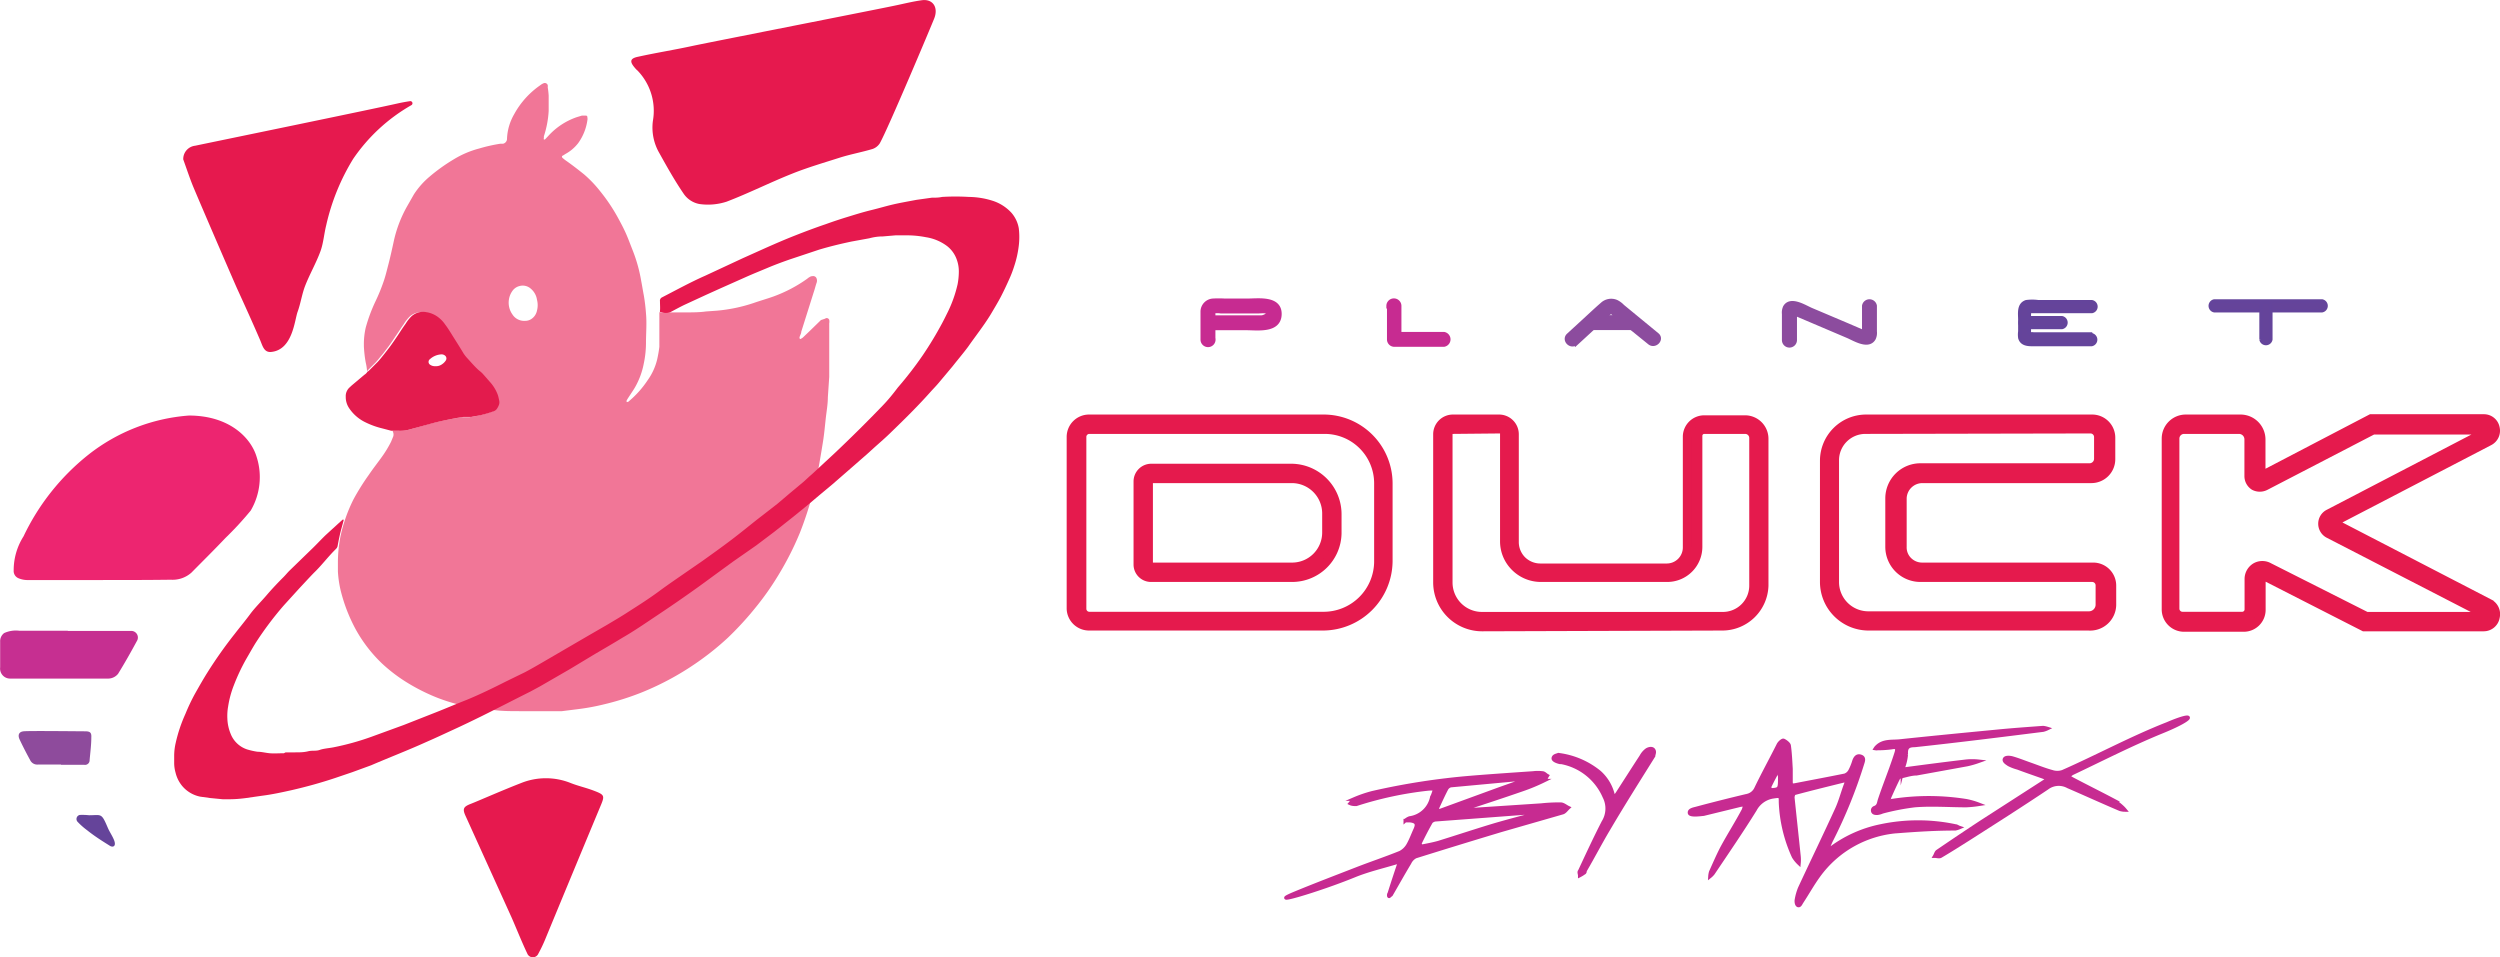 <svg id="Layer_4" data-name="Layer 4" xmlns="http://www.w3.org/2000/svg" viewBox="0 0 162.62 62.27"><defs><style>.cls-1{fill:#f17697;}.cls-2{fill:#e31b4d;}.cls-3{fill:#ed2570;}.cls-4{fill:#c62f91;}.cls-5{fill:#8e4b9c;}.cls-11,.cls-6{fill:#65449a;}.cls-7{fill:#e6194e;}.cls-8{fill:#e51a4d;stroke:#e51a4d;stroke-width:0.57px;}.cls-10,.cls-11,.cls-12,.cls-8,.cls-9{stroke-miterlimit:10;}.cls-12,.cls-9{fill:#c72b91;stroke:#c72b91;}.cls-10,.cls-9{stroke-width:0.34px;}.cls-10{fill:#8c4c9e;stroke:#8c4c9e;}.cls-11{stroke:#64449b;}.cls-11,.cls-12{stroke-width:0.23px;}</style></defs><path class="cls-1" d="M85.21,32.48a3.42,3.42,0,0,0-.09-.63A7.76,7.76,0,0,1,85,30.79v-.08a4.77,4.77,0,0,1,.12-1.13,10.45,10.45,0,0,1,.64-1.72,11.67,11.67,0,0,0,.52-1.27c.13-.37.22-.76.32-1.14s.24-1,.36-1.56a8.14,8.14,0,0,1,.84-2.18l.45-.79a5.18,5.18,0,0,1,1-1.14,11.64,11.64,0,0,1,1.62-1.16,6.15,6.15,0,0,1,1.63-.69,10.46,10.46,0,0,1,1.37-.31l.18,0a.33.33,0,0,0,.26-.34,3.45,3.45,0,0,1,.46-1.57,5.47,5.47,0,0,1,1.71-1.9.82.82,0,0,1,.2-.12.2.2,0,0,1,.28.12.83.83,0,0,1,0,.15,5.06,5.06,0,0,1,.06.53c0,.33,0,.66,0,1a6.43,6.43,0,0,1-.31,1.64.93.93,0,0,0,0,.13.06.06,0,0,0,0,.08.09.09,0,0,0,.07,0l.2-.21a4.46,4.46,0,0,1,1.87-1.24l.33-.1.21,0c.1,0,.15,0,.15.14a.38.38,0,0,1,0,.15,3.35,3.35,0,0,1-.6,1.5,2.64,2.64,0,0,1-.82.7l-.19.12c-.06,0-.06.1,0,.15l.16.13c.42.29.83.61,1.23.93a7.81,7.81,0,0,1,1.05,1.1,11.52,11.52,0,0,1,1.23,1.86c.12.22.24.45.35.68s.18.4.26.6l.3.77a9.85,9.85,0,0,1,.53,1.93c.06.31.11.63.17.94a11.66,11.66,0,0,1,.14,1.17c.06.64,0,1.28,0,1.92a6.5,6.5,0,0,1-.14,1.32,5,5,0,0,1-.56,1.54c-.09.16-.19.3-.28.44l-.19.29-.09.15s0,.06,0,.09.06,0,.1,0A6.38,6.38,0,0,0,103.46,33a3.87,3.87,0,0,0,.61-1.32,7.94,7.94,0,0,0,.15-.85c0-.22,0-.44,0-.65s0-.68,0-1c0-.17,0-.34,0-.5s0-.09.09-.09a4.38,4.38,0,0,0,.5,0c.39,0,.79,0,1.18,0s.84,0,1.26-.06l.7-.05a10.35,10.35,0,0,0,2.4-.5c.43-.15.86-.27,1.28-.42a9.14,9.14,0,0,0,2.21-1.16.71.71,0,0,1,.14-.1.39.39,0,0,1,.23-.07.23.23,0,0,1,.24.16.41.41,0,0,1,0,.27c-.07.2-.12.42-.19.62l-.81,2.57c0,.12-.08.23-.11.35a.17.17,0,0,0,0,.07.06.06,0,0,0,.07.05l.13-.08.43-.41.76-.74L115,29a.17.17,0,0,1,.27.08.56.56,0,0,1,0,.22c0,.34,0,.68,0,1s0,.71,0,1.06,0,.48,0,.71,0,.48,0,.71l-.09,1.33c0,.47-.09.94-.14,1.41s-.1,1-.17,1.44-.15.92-.23,1.38c-.11.65-.25,1.3-.42,1.94a22.74,22.74,0,0,1-.86,2.65,19.69,19.69,0,0,1-1.44,2.82,18,18,0,0,1-1.41,2,20.47,20.47,0,0,1-1.83,2A17.53,17.53,0,0,1,107,51.13a18.29,18.29,0,0,1-4,2.21,17.65,17.65,0,0,1-2.44.76,14,14,0,0,1-1.57.29l-1.11.14-.49,0-1,0c-.41,0-.82,0-1.23,0-.56,0-1.12,0-1.68-.07a15,15,0,0,1-2.39-.38,11.89,11.89,0,0,1-1.28-.41,12.56,12.56,0,0,1-2-1,10.31,10.31,0,0,1-1.63-1.24,9.26,9.26,0,0,1-1.7-2.2,10.66,10.66,0,0,1-1-2.59,7.08,7.08,0,0,1-.17-1.2c0-.18,0-.36,0-.54a8.82,8.82,0,0,1,.16-1.7,10,10,0,0,1,.85-2.44,15.05,15.05,0,0,1,1-1.6c.27-.4.57-.78.85-1.17A7.27,7.27,0,0,0,86.77,37l.11-.27a.42.42,0,0,0,0-.39s0,0,0-.05c.17,0,.34,0,.5,0A2.16,2.16,0,0,0,88,36.2l1.13-.32c.38-.11.78-.2,1.17-.28l.55-.11.51-.08.51,0h0c.23-.06.48-.07.71-.14a6.59,6.59,0,0,0,.72-.22.43.43,0,0,0,.24-.18,1.11,1.11,0,0,0,.14-.29.51.51,0,0,0,0-.24,3.38,3.38,0,0,0-.08-.34,2.6,2.6,0,0,0-.48-.82l-.52-.59a1.66,1.66,0,0,0-.14-.13l-.11-.09c-.28-.25-.52-.54-.78-.82a2.56,2.56,0,0,1-.2-.26c-.21-.32-.42-.64-.62-1s-.37-.61-.59-.9a2,2,0,0,0-.52-.52,1.69,1.69,0,0,0-.67-.27,1.13,1.13,0,0,0-1,.27,2.57,2.57,0,0,0-.38.49c-.16.22-.3.45-.46.68s-.38.58-.59.85-.25.34-.39.5-.24.3-.37.44l-.54.54Zm10.27-3.34a.72.72,0,0,0,.4-.11.85.85,0,0,0,.38-.56,1.38,1.38,0,0,0,0-.7,1.16,1.16,0,0,0-.4-.72.79.79,0,0,0-.75-.17.8.8,0,0,0-.46.33,1.28,1.28,0,0,0-.21.51,1.32,1.32,0,0,0,.22,1A.9.9,0,0,0,95.48,29.14Z" transform="translate(-61.33 -8.27)"/><path class="cls-2" d="M85.21,32.48l.15-.13.54-.54c.13-.14.25-.29.37-.44s.26-.33.39-.5.4-.56.59-.85.3-.46.46-.68a2.57,2.57,0,0,1,.38-.49,1.13,1.13,0,0,1,1-.27,1.69,1.69,0,0,1,.67.27,2,2,0,0,1,.52.52c.22.29.4.6.59.9s.41.65.62,1a2.56,2.56,0,0,0,.2.26c.26.28.5.57.78.82l.11.09a1.66,1.66,0,0,1,.14.13l.52.59a2.6,2.6,0,0,1,.48.82,3.38,3.38,0,0,1,.08.34.51.51,0,0,1,0,.24,1.11,1.11,0,0,1-.14.29.43.43,0,0,1-.24.18,6.59,6.59,0,0,1-.72.22c-.23.07-.48.08-.71.14h0l-.51,0-.51.08-.55.11c-.39.08-.79.17-1.17.28L88,36.2a2.16,2.16,0,0,1-.72.09c-.16,0-.33,0-.5,0l-.57-.15a5.29,5.29,0,0,1-1.17-.43,2.65,2.65,0,0,1-1-.89,1.29,1.29,0,0,1-.22-.74.76.76,0,0,1,.24-.6l.14-.13.83-.7A.56.56,0,0,0,85.21,32.48Zm4.45-.39a.66.66,0,0,0,.43-.13.84.84,0,0,0,.23-.23.24.24,0,0,0-.07-.35.35.35,0,0,0-.18-.06,1.2,1.2,0,0,0-.77.31.22.22,0,0,0,0,.36A.55.55,0,0,0,89.66,32.09Z" transform="translate(-61.33 -8.27)"/><path class="cls-3" d="M67.76,46h-4.7a1.5,1.5,0,0,1-.51-.11.51.51,0,0,1-.33-.52,4.1,4.1,0,0,1,.64-2.21,15,15,0,0,1,4.23-5.32,12,12,0,0,1,6.53-2.54c2.58,0,4,1.4,4.39,2.65a4.3,4.3,0,0,1-.37,3.53A21.22,21.22,0,0,1,76,43.26c-.73.77-1.48,1.51-2.22,2.26a1.84,1.84,0,0,1-1.33.46C70.89,46,69.32,46,67.76,46Z" transform="translate(-61.33 -8.27)"/><path class="cls-4" d="M65.73,49.31h4.13a.43.43,0,0,1,.4.61c-.4.74-.81,1.47-1.25,2.18a.83.83,0,0,1-.61.31c-2.13,0-4.26,0-6.39,0a.65.65,0,0,1-.67-.73c0-.55,0-1.11,0-1.67a.66.66,0,0,1,.26-.56,1.84,1.84,0,0,1,1-.15h3.15Z" transform="translate(-61.33 -8.27)"/><path class="cls-5" d="M65.3,58c-.5,0-1,0-1.48,0a.51.51,0,0,1-.51-.25c-.25-.46-.49-.92-.71-1.39-.11-.25-.07-.48.26-.52s3.67,0,4,0,.43.08.41.4c0,.49-.07,1-.11,1.47a.3.3,0,0,1-.35.31H65.3Z" transform="translate(-61.33 -8.27)"/><path class="cls-6" d="M67.12,61.3c.81,0,.8-.18,1.22.81.12.28.3.53.41.81.17.44-.11.49-.3.35-.5-.31-1-.63-1.46-1a4.6,4.6,0,0,1-.62-.55.27.27,0,0,1,.15-.44A4,4,0,0,1,67.12,61.3Z" transform="translate(-61.33 -8.27)"/><path class="cls-7" d="M79.91,57.21h.62c.28,0,.56,0,.84-.07s.51,0,.76-.09.6-.11.9-.17a17.08,17.08,0,0,0,2.45-.68l2.11-.77,2.11-.83c.66-.26,1.31-.54,2-.81.87-.36,1.71-.77,2.54-1.19L95.47,52c.38-.2.76-.42,1.14-.64L98,50.55l1.58-.92,1.28-.74c.45-.27.9-.53,1.34-.82.69-.44,1.38-.88,2-1.34s1.22-.86,1.82-1.28l1-.69c.63-.45,1.26-.9,1.88-1.37s1.14-.9,1.71-1.35l1.29-1,.8-.68.9-.75.37-.34c.19-.16.37-.33.55-.5l1.08-1,0,0q1.61-1.52,3.13-3.1c.37-.38.7-.79,1-1.19a23.72,23.72,0,0,0,1.63-2.11c.33-.49.65-1,.94-1.51s.43-.78.62-1.17a8.25,8.25,0,0,0,.7-1.93,4.45,4.45,0,0,0,.08-.81,2.23,2.23,0,0,0-.14-.81,1.91,1.91,0,0,0-.62-.86,3.07,3.07,0,0,0-1.38-.58,6.38,6.38,0,0,0-1.38-.12c-.2,0-.41,0-.61,0l-.82.07q-.43,0-.87.12l-1.15.21c-.71.15-1.42.32-2.12.53l-1.89.63c-.49.17-1,.36-1.45.55s-.95.39-1.42.6l-1.64.73-.93.42-1.43.66c-.29.14-.64.33-.92.48a.87.87,0,0,1-.57,0c-.07,0-.12,0-.1-.11s0-.4,0-.6a.24.24,0,0,1,.14-.26c.89-.46,1.88-1,2.79-1.4l1.89-.88.58-.27,1.56-.7c.59-.26,1.19-.52,1.8-.76s1.32-.51,2-.74q.72-.26,1.44-.48c.52-.16,1-.31,1.57-.45s.92-.25,1.39-.36,1-.2,1.52-.3l1-.14c.22,0,.45,0,.67-.05a14.44,14.44,0,0,1,1.74,0,5.28,5.28,0,0,1,1.58.26,2.84,2.84,0,0,1,1.2.78,2.07,2.07,0,0,1,.47,1,4.75,4.75,0,0,1,0,1.13,6.68,6.68,0,0,1-.3,1.34,7.26,7.26,0,0,1-.34.88c-.16.36-.33.72-.51,1.07s-.44.78-.67,1.17c-.45.74-1,1.43-1.48,2.12-.32.43-.67.84-1,1.26l-.93,1.11c-.16.19-.34.37-.51.56-.8.9-1.66,1.75-2.53,2.59-.37.37-.77.71-1.16,1.06l-.43.39-1.27,1.11-1,.87-.84.7-.83.7-.9.73-1.2.95-1.18.89L109,44.81l-1.37,1q-.85.63-1.71,1.23c-.61.43-1.23.85-1.86,1.27s-1.47,1-2.22,1.43c-.59.36-1.19.71-1.79,1.06l-1.66,1-1.94,1.12-.61.33c-1.06.53-2.12,1.08-3.19,1.61-.59.29-1.19.58-1.8.86s-1.18.55-1.78.81c-1.19.54-2.39,1-3.6,1.52l-1.23.45-1.12.38c-.93.31-1.87.57-2.83.79-.63.14-1.27.28-1.91.36l-1.12.16a7.91,7.91,0,0,1-1,.07c-.15,0-.3,0-.44,0L75,60.18l-.65-.09a2.06,2.06,0,0,1-1.19-.72,2.13,2.13,0,0,1-.41-.84,2.3,2.3,0,0,1-.09-.64c0-.16,0-.32,0-.48a3.75,3.75,0,0,1,.1-.82,9.66,9.66,0,0,1,.63-1.88,12.64,12.64,0,0,1,.61-1.29c.26-.46.52-.92.8-1.37a28.53,28.53,0,0,1,1.8-2.55c.34-.44.69-.86,1-1.28s.72-.82,1.07-1.23.72-.8,1.1-1.18c.13-.13.25-.28.38-.41l1.36-1.32c.34-.32.65-.66,1-1l.81-.74.3-.27h.06s0,0,0,.06l-.18.66q-.12.49-.21,1a.35.35,0,0,1-.09.17l-.11.11c-.5.51-.86,1-1.35,1.47-.32.33-.63.67-.94,1l-1,1.1a21.38,21.38,0,0,0-1.86,2.48c-.22.36-.42.72-.63,1.08a13,13,0,0,0-.77,1.65,6.45,6.45,0,0,0-.37,1.37,3.55,3.55,0,0,0-.05.8,2.86,2.86,0,0,0,.22,1,1.73,1.73,0,0,0,1.07,1,4.68,4.68,0,0,0,.67.15c.27,0,.55.08.83.1s.49,0,.73,0h.15Z" transform="translate(-61.33 -8.27)"/><path class="cls-7" d="M119.7,8.6c.52-.11,1-.23,1.56-.31.73-.12,1.13.44.84,1.18-.21.53-3,7.16-3.54,8.12a.91.91,0,0,1-.47.37c-.7.21-1.42.34-2.12.56-1,.32-2.1.64-3.12,1.05-1.43.57-2.82,1.27-4.26,1.82a3.91,3.91,0,0,1-1.77.15,1.59,1.59,0,0,1-1-.64c-.59-.86-1.1-1.77-1.6-2.67a3.3,3.3,0,0,1-.42-2.1,3.77,3.77,0,0,0-1-3.27,1.06,1.06,0,0,1-.15-.15c-.38-.43-.35-.64.19-.75,1.18-.26,2.38-.45,3.57-.71C107.89,10.94,119,8.76,119.7,8.6Z" transform="translate(-61.33 -8.27)"/><path class="cls-7" d="M73.25,18.64a.87.87,0,0,1,.77-.89C75.5,17.44,85.9,15.3,87.19,15q.41-.09.81-.15h0a.14.14,0,0,1,.09.26h0a11.44,11.44,0,0,0-3.79,3.5,14.17,14.17,0,0,0-1.75,4.31c-.14.56-.18,1.15-.37,1.68-.28.77-.7,1.49-1,2.26-.21.54-.29,1.14-.49,1.69S80.37,31,79,31.16c-.5.07-.59-.4-.75-.77-.49-1.14-1-2.26-1.52-3.4-.41-.93-2.32-5.35-2.85-6.62C73.65,19.8,73.46,19.22,73.25,18.64Z" transform="translate(-61.33 -8.27)"/><path class="cls-7" d="M95.24,59.2a4.32,4.32,0,0,1,3.2,0c.53.21,1,.3,1.59.53s.63.31.42.83Q98.6,65,96.77,69.43q-.19.45-.42.87a.39.39,0,0,1-.72,0c-.36-.76-.67-1.54-1-2.3-1-2.21-2-4.41-3-6.62-.23-.49-.17-.63.32-.82S94,59.68,95.24,59.2Z" transform="translate(-61.33 -8.27)"/><path class="cls-8" d="M147.39,49H132.18A1.17,1.17,0,0,1,131,47.87V36.69a1.17,1.17,0,0,1,1.16-1.17h15.28a4.2,4.2,0,0,1,4.19,4.19v5.07A4.26,4.26,0,0,1,147.39,49ZM132.18,36.21a.48.48,0,0,0-.47.48V47.87a.48.48,0,0,0,.47.48h15.21A3.57,3.57,0,0,0,151,44.78V39.71a3.5,3.5,0,0,0-3.5-3.5Z" transform="translate(-61.33 -8.27)"/><path class="cls-8" d="M145.38,45.84H136.2a.85.85,0,0,1-.85-.84V39.58a.87.87,0,0,1,.87-.86h9.14a3,3,0,0,1,2.95,3v1.25A2.93,2.93,0,0,1,145.38,45.84Zm-9.16-6.43a.18.18,0,0,0-.18.17V45a.16.16,0,0,0,.16.15h9.18a2.24,2.24,0,0,0,2.24-2.23V41.67a2.26,2.26,0,0,0-2.26-2.26Z" transform="translate(-61.33 -8.27)"/><path class="cls-8" d="M157.73,49.05a2.9,2.9,0,0,1-2.89-2.89V36.52a1,1,0,0,1,1-1h3a1,1,0,0,1,1,1v7a1.69,1.69,0,0,0,.49,1.2,1.71,1.71,0,0,0,1.19.49h8.22a1.33,1.33,0,0,0,1.34-1.33l0-7.22a1.11,1.11,0,0,1,1.1-1.09h2.67a1.24,1.24,0,0,1,1.23,1.24v9.56A2.72,2.72,0,0,1,173.4,49Zm-1.89-12.84a.31.31,0,0,0-.31.31v9.64a2.2,2.2,0,0,0,2.2,2.2H173.4a2,2,0,0,0,2-2V36.76a.55.55,0,0,0-.54-.55h-2.67a.41.41,0,0,0-.41.4l0,7.23a2,2,0,0,1-2,2h-8.22a2.37,2.37,0,0,1-1.68-.7,2.33,2.33,0,0,1-.69-1.68v-7a.29.29,0,0,0-.28-.28Z" transform="translate(-61.33 -8.27)"/><path class="cls-8" d="M197.18,49H182.82A2.88,2.88,0,0,1,180,46.16V38.24a2.72,2.72,0,0,1,2.72-2.72h14.71a1.22,1.22,0,0,1,1.21,1.22v1.4a1.27,1.27,0,0,1-1.27,1.27h-11a1.31,1.31,0,0,0-1.3,1.27l0,3.16a1.25,1.25,0,0,0,.37.93,1.3,1.3,0,0,0,.92.38h11.14a1.21,1.21,0,0,1,1.2,1.21v1.27A1.41,1.41,0,0,1,197.18,49ZM182.67,36.21a2,2,0,0,0-2,2v7.92a2.19,2.19,0,0,0,2.18,2.19h14.36a.72.72,0,0,0,.72-.72V46.36a.51.51,0,0,0-.51-.52H186.25a2,2,0,0,1-2-2l0-3.15a2,2,0,0,1,2-2h11a.58.58,0,0,0,.58-.58v-1.4a.52.52,0,0,0-.52-.53Z" transform="translate(-61.33 -8.27)"/><path class="cls-8" d="M222.89,49.05H215.1l-6.39-3.26a.22.22,0,0,0-.2,0,.2.2,0,0,0-.09.17l0,2a1.14,1.14,0,0,1-1.13,1.12h-3.89a1.17,1.17,0,0,1-1.17-1.18V36.8a1.28,1.28,0,0,1,1.28-1.28h3.57a1.34,1.34,0,0,1,1.33,1.33v2.29a.07.07,0,0,0,0,.06.06.06,0,0,0,.06,0l7.09-3.7h7.33a.75.75,0,0,1,.75.59.77.77,0,0,1-.39.88l-10.12,5.26a0,0,0,0,0,0,0s0,0,0,.05l10.12,5.24a.79.79,0,0,1,.4.88A.77.77,0,0,1,222.89,49.05Zm-7.63-.69h7.63a.09.09,0,0,0,0-.17L212.82,43a.74.74,0,0,1-.41-.66.73.73,0,0,1,.41-.66l10.11-5.26a.1.1,0,0,0,0-.11.07.07,0,0,0-.08-.06h-7.16l-7,3.63a.79.79,0,0,1-.73,0,.76.76,0,0,1-.35-.65V36.85a.64.64,0,0,0-.64-.64h-3.57a.59.59,0,0,0-.59.59V47.86a.49.49,0,0,0,.48.49h3.89a.44.44,0,0,0,.44-.44l0-2a.9.9,0,0,1,.44-.75.88.88,0,0,1,.86,0Z" transform="translate(-61.33 -8.27)"/><path class="cls-9" d="M140.22,30.35V28.83c0-.06,0-.3,0-.34a1.87,1.87,0,0,1,.53,0h2.43c.15,0,.58-.06.69.09s-.29.37-.48.37h-3.22a.32.32,0,0,0,0,.63h2.23c.72,0,2.1.21,2.13-.86s-1.37-.86-2.07-.86H141a6.77,6.77,0,0,0-.78,0,.69.69,0,0,0-.63.66c0,.19,0,.38,0,.57v1.27a.32.32,0,0,0,.64,0Z" transform="translate(-61.33 -8.27)"/><path class="cls-9" d="M151.72,28.17v2.18a.31.31,0,0,0,.32.31h3.21a.32.32,0,0,0,0-.63H152l.32.32V28.17a.32.32,0,0,0-.64,0Z" transform="translate(-61.33 -8.27)"/><path class="cls-10" d="M163.84,30.57l2-1.84c.1-.09.18-.2.3-.19s.17.11.24.18l1.27,1,1,.81c.31.26.76-.19.45-.45l-2.25-1.85a1.37,1.37,0,0,0-.39-.29.82.82,0,0,0-.89.16c-.37.32-.73.66-1.1,1l-1.09,1c-.3.28.15.73.45.45Z" transform="translate(-61.33 -8.27)"/><path class="cls-10" d="M164.87,29.57h2.64a.32.32,0,0,0,0-.63h-2.64a.32.32,0,0,0,0,.63Z" transform="translate(-61.33 -8.27)"/><path class="cls-10" d="M178.05,30.35V28.84c0-.05,0-.33,0-.36s-.15.08-.15.1l.07,0a1.45,1.45,0,0,0,.26.11l.94.4,2.35,1c.43.18,1.33.76,1.66.18a.79.79,0,0,0,.07-.43V28.17a.32.32,0,0,0-.63,0v1.52c0,.07,0,.3,0,.36s.12-.07.11-.09l-.07,0a1,1,0,0,0-.26-.11l-.93-.4-2.36-1c-.41-.18-1.3-.75-1.63-.19a.79.79,0,0,0-.07.43v1.7a.32.32,0,0,0,.64,0Z" transform="translate(-61.33 -8.27)"/><path class="cls-11" d="M197.35,30h-3.72a1,1,0,0,0-.3,0s0,0,0,0,0,.11,0,0,0-.37,0-.56v-.68a1.76,1.76,0,0,0,0-.23c0-.15,0,0,0,0,.61,0,1.23,0,1.84,0h2.23a.32.32,0,0,0,0-.63h-3.49a2.9,2.9,0,0,0-.78,0c-.52.18-.41.77-.41,1.19v.73a1.54,1.54,0,0,0,0,.43c.12.43.55.43.91.43h3.75a.32.32,0,0,0,0-.63Z" transform="translate(-61.33 -8.27)"/><path class="cls-11" d="M193,29.57h2.45a.32.32,0,0,0,0-.63H193a.32.32,0,0,0,0,.63Z" transform="translate(-61.33 -8.27)"/><path class="cls-11" d="M205.37,28.48h7a.32.32,0,0,0,0-.63h-7a.32.32,0,0,0,0,.63Z" transform="translate(-61.33 -8.27)"/><path class="cls-11" d="M208.41,28.17v2.18a.32.32,0,0,0,.63,0V28.17a.32.32,0,0,0-.63,0Z" transform="translate(-61.33 -8.27)"/><path class="cls-12" d="M201.93,55.88c-2,.82-3.87,1.78-5.79,2.69a1,1,0,0,0-.26.21,2.46,2.46,0,0,0,.27.17c.87.46,1.76.9,2.63,1.36a4,4,0,0,1,.58.44,2,2,0,0,1,.2.21,1.2,1.2,0,0,1-.33-.05c-1.13-.48-2.27-1-3.38-1.48a1.25,1.25,0,0,0-1.36.1c-1.69,1.13-3.4,2.22-5.11,3.31-.6.38-1.2.76-1.81,1.12-.1.06-.26,0-.39,0,.06-.1.09-.25.18-.31.94-.64,1.89-1.28,2.85-1.91l4.13-2.66c.27-.18,0-.22-.08-.26-.56-.2-1.12-.39-1.68-.6A2.91,2.91,0,0,1,192,58c-.12-.08-.34-.21-.28-.35s.33-.11.47-.08c.4.11.79.27,1.19.41s.95.36,1.43.49a1.08,1.08,0,0,0,.69,0c2.27-1,4.48-2.2,6.8-3.11C204.24,54.53,204.11,55,201.93,55.88Z" transform="translate(-61.33 -8.27)"/><path class="cls-12" d="M145.48,66.41c1.35-.56,2.72-1.08,4.08-1.61.95-.37,1.91-.69,2.85-1.07a1.26,1.26,0,0,0,.51-.49c.18-.31.3-.65.46-1s.13-.54-.34-.59l-.3,0a.91.91,0,0,1,.28-.17,1.71,1.71,0,0,0,1.45-1.37.67.67,0,0,0,.06-.12c.05-.13.09-.27.14-.4a2.37,2.37,0,0,0-.46,0,23.26,23.26,0,0,0-4.66,1c-.11,0-.26,0-.39-.06.08-.09.14-.24.24-.28a8.36,8.36,0,0,1,1.19-.41,45.54,45.54,0,0,1,6.47-1c1.34-.11,2.69-.2,4-.29a2.39,2.39,0,0,1,.6,0c.12,0,.21.12.32.18-.07.11-.12.28-.22.32a12.15,12.15,0,0,1-1.4.58c-1.27.44-2.55.86-3.83,1.28l-.2.06.26,0,5-.33a10.63,10.63,0,0,1,1.26-.06c.17,0,.33.15.5.23-.12.11-.23.28-.37.32l-4,1.15q-2.79.84-5.57,1.71a.87.87,0,0,0-.39.41c-.41.68-.8,1.38-1.2,2.07,0,0-.08.06-.12.1s-.05-.13,0-.18c.2-.64.41-1.27.62-1.9l0-.13-.1,0c-.93.28-1.88.5-2.77.86C147,66.22,143.71,67.16,145.48,66.41Zm15.67-5.25v0a.32.32,0,0,0-.14,0l-.56,0-5.71.43a.48.48,0,0,0-.32.14c-.26.46-.51.94-.74,1.42,0,0,.09.17.12.17.37-.07.74-.14,1.1-.24,1.19-.37,2.37-.76,3.56-1.12.81-.24,1.62-.45,2.43-.67ZM160.47,59l0-.07-4.76.44a.43.43,0,0,0-.29.22c-.21.4-.39.8-.58,1.21a.64.64,0,0,0,0,.23L155,61l3.75-1.37C159.3,59.43,159.88,59.24,160.47,59Z" transform="translate(-61.33 -8.27)"/><path class="cls-12" d="M180.29,63.55A8.12,8.12,0,0,1,183.66,62a11.75,11.75,0,0,1,4.87,0c.08,0,.16.07.25.1a1.29,1.29,0,0,1-.26.08c-1.19,0-2.38.07-3.56.16a7,7,0,0,0-5.35,2.92c-.39.54-.71,1.12-1.08,1.68-.06.09-.12.26-.23.23s-.13-.23-.12-.34a3.56,3.56,0,0,1,.22-.79c.8-1.72,1.63-3.43,2.42-5.16.23-.51.37-1.06.57-1.59.08-.21.05-.28-.17-.22-1.05.26-2.11.52-3.15.8-.07,0-.13.2-.12.3.13,1.26.27,2.53.4,3.8a2.37,2.37,0,0,1,0,.46A2.15,2.15,0,0,1,178,64a9.38,9.38,0,0,1-.85-3.53c0-.45,0-.44-.49-.37a1.61,1.61,0,0,0-1.17.84c-.87,1.4-1.81,2.77-2.73,4.14a1.26,1.26,0,0,1-.2.2,1.35,1.35,0,0,1,.05-.29c.23-.51.44-1,.71-1.53.46-.86,1-1.7,1.44-2.54,0-.09.08-.19.12-.28a1.22,1.22,0,0,0-.33,0l-2.41.59c-.1,0-.88.13-.91-.08s.3-.25.47-.3c1.08-.29,2.16-.56,3.25-.82a.83.83,0,0,0,.59-.44c.48-1,1-1.94,1.48-2.9.07-.12.25-.28.32-.26s.35.2.37.34c.07.5.09,1,.12,1.51,0,.27,0,.55,0,.82s.07.26.27.23c1.08-.21,2.16-.41,3.24-.63a.62.62,0,0,0,.33-.29,3.58,3.58,0,0,0,.26-.64c.08-.22.2-.38.44-.3s.17.29.11.47a31.76,31.76,0,0,1-2,4.94c-.09.17-.16.36-.25.55l0,.11Zm-3.19-4.67c0-.09,0-.25,0-.41a1.24,1.24,0,0,0,0-.16s-.1,0-.12.09c-.2.36-.39.72-.56,1.08,0,0,.09.18.13.17C177.08,59.62,177.1,59.59,177.1,58.88Z" transform="translate(-61.33 -8.27)"/><path class="cls-12" d="M185.11,58.31c1.36-.18,2.72-.36,4.09-.52a3.88,3.88,0,0,1,.83,0,6.09,6.09,0,0,1-.73.21L186,58.6c-.31,0-.62.1-.93.17-.1,0-.23.06-.26.13-.22.44-.42.89-.62,1.34,0,0,.12.13.16.12a15.43,15.43,0,0,1,4.89,0,4.81,4.81,0,0,1,.8.23,7.4,7.4,0,0,1-.81.08c-1.11,0-2.23-.09-3.35,0a15.41,15.41,0,0,0-2.11.41,1.09,1.09,0,0,1-.33.09c-.1,0-.26,0-.29-.14s.07-.21.14-.23c.25-.1.24-.31.31-.52.23-.69.49-1.36.74-2.05.12-.34.24-.68.34-1s0-.39-.3-.33a7,7,0,0,1-.91.06.44.44,0,0,1-.15,0,.58.58,0,0,1,.1-.12c.43-.42,1-.31,1.52-.37,2.07-.22,4.15-.42,6.22-.62,1-.1,2-.17,3.07-.25a1.57,1.57,0,0,1,.28.06,1.48,1.48,0,0,1-.27.1c-2.79.35-5.58.7-8.37,1-.36,0-.58.09-.54.57a3.19,3.19,0,0,1-.25,1v.1Z" transform="translate(-61.33 -8.27)"/><path class="cls-12" d="M162.7,57.36a5.26,5.26,0,0,1,2.67,1.14,2.87,2.87,0,0,1,.86,1.38c0,.08.08.15.11.22a1.41,1.41,0,0,0,.17-.18c.53-.82,1.05-1.64,1.58-2.45a1.24,1.24,0,0,1,.36-.42c.11-.07.34-.14.44,0s0,.29,0,.39c-1,1.6-2,3.18-2.94,4.78-.53.89-1,1.8-1.52,2.69,0,.05,0,.12-.08.15a1.83,1.83,0,0,1-.26.16c0-.1-.07-.22,0-.29.5-1.07,1-2.15,1.53-3.18a1.67,1.67,0,0,0,.07-1.65,3.82,3.82,0,0,0-2.8-2.24s-.06,0-.08,0-.46-.1-.44-.27S162.62,57.4,162.7,57.36Z" transform="translate(-61.33 -8.27)"/></svg>
